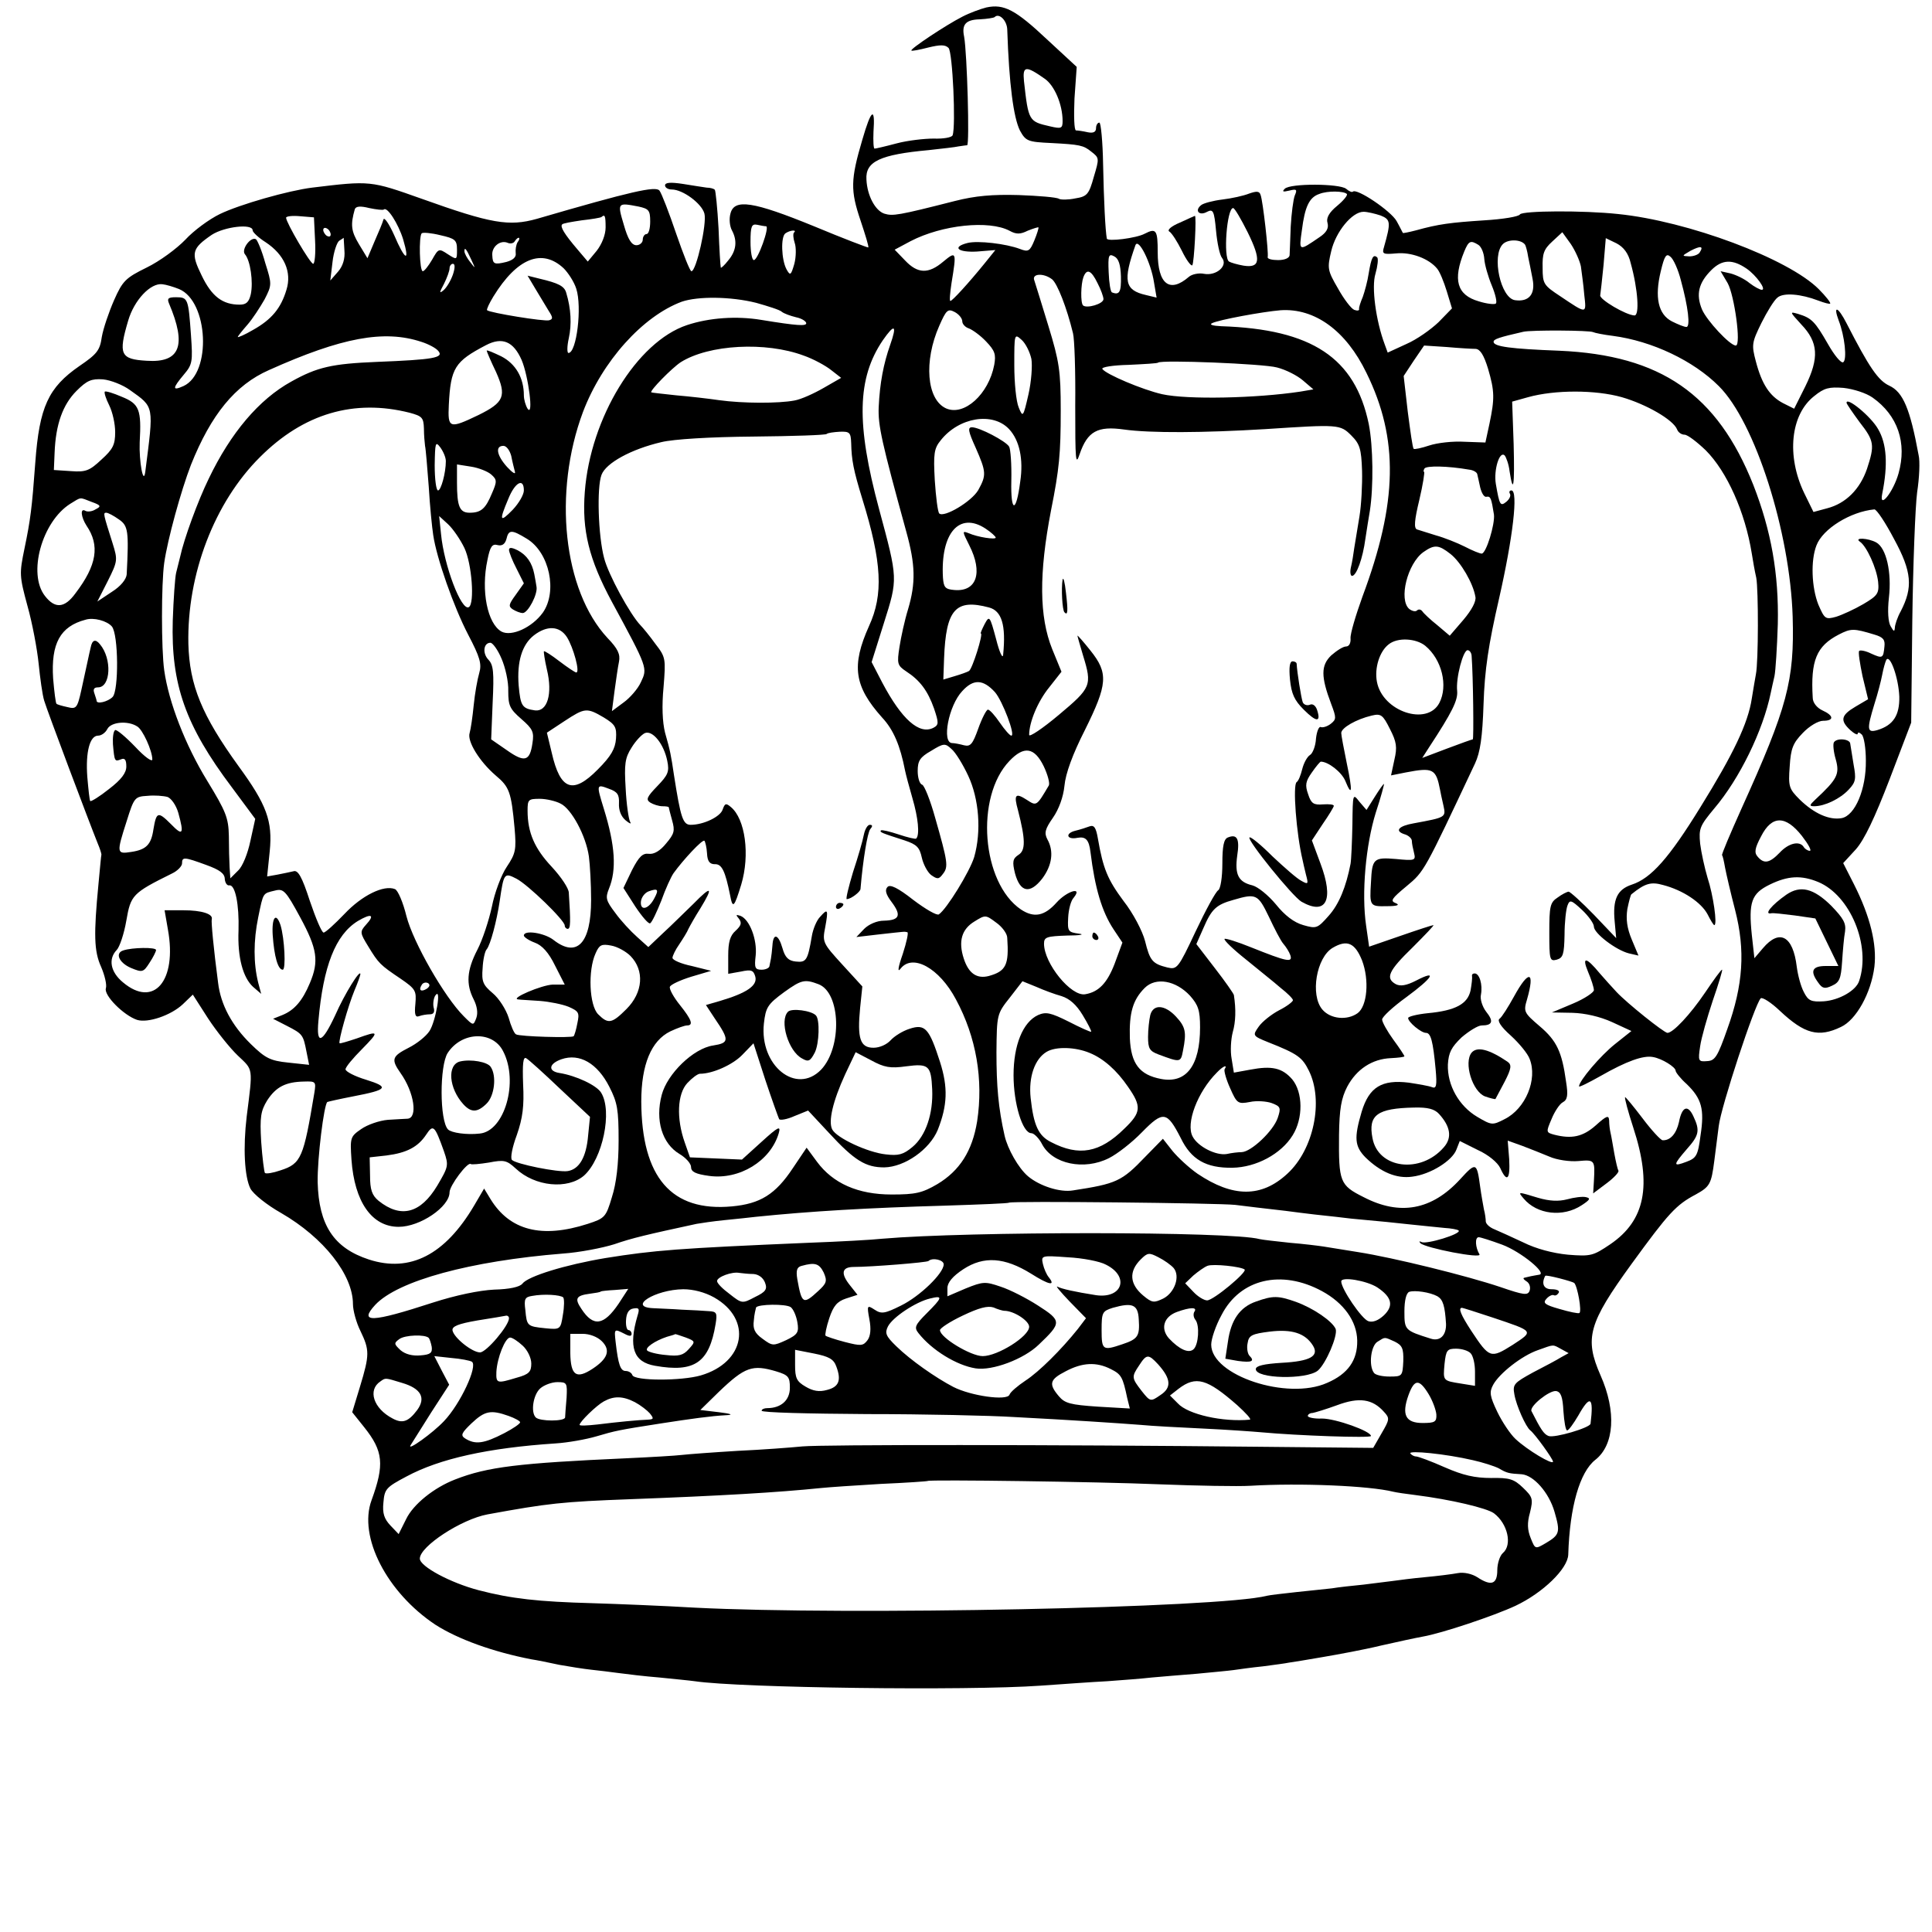 <?xml version="1.0" standalone="no"?>
<!DOCTYPE svg PUBLIC "-//W3C//DTD SVG 20010904//EN"
 "http://www.w3.org/TR/2001/REC-SVG-20010904/DTD/svg10.dtd">
<svg version="1.0" xmlns="http://www.w3.org/2000/svg"
 width="520pt" height="520pt" viewBox="0 0 520 520"
 preserveAspectRatio="xMidYMid meet">
<g transform="translate(0,520) scale(0.1,-0.1)"
fill="#000000" stroke="none">
<path d="M2655 5180 c-16 -4 -46 -15 -65 -25 -45 -23 -141 -87 -137 -91 1 -2
22 2 45 8 33 8 46 8 55 -1 11 -11 20 -210 11 -235 -2 -6 -25 -10 -51 -9 -25 0
-70 -5 -100 -13 -30 -8 -56 -14 -59 -14 -3 0 -4 20 -3 45 5 69 -6 62 -30 -21
-32 -108 -32 -137 -5 -217 13 -39 23 -71 21 -73 -1 -1 -67 24 -146 57 -164 67
-215 75 -225 34 -4 -14 -2 -34 4 -45 15 -28 12 -55 -10 -81 -10 -13 -20 -22
-20 -19 -1 3 -4 50 -6 105 -3 55 -8 102 -10 104 -2 3 -12 6 -22 6 -9 1 -38 6
-64 10 -33 5 -48 4 -48 -4 0 -6 8 -11 18 -11 30 0 81 -38 88 -65 7 -27 -22
-155 -35 -155 -4 0 -22 46 -41 101 -19 56 -39 108 -45 116 -10 13 -76 -2 -330
-76 -75 -21 -123 -13 -310 54 -138 49 -138 49 -295 30 -64 -8 -194 -45 -248
-71 -29 -14 -71 -45 -93 -69 -23 -24 -69 -58 -104 -75 -57 -28 -65 -36 -88
-88 -14 -32 -29 -76 -33 -99 -5 -36 -13 -46 -60 -78 -84 -58 -108 -110 -119
-260 -9 -123 -13 -154 -29 -231 -14 -68 -14 -74 8 -155 13 -46 26 -116 30
-155 4 -39 10 -84 15 -100 8 -27 121 -327 144 -384 6 -14 10 -27 10 -30 -1 -3
-4 -39 -8 -80 -13 -135 -12 -180 7 -222 10 -23 16 -49 13 -58 -6 -19 48 -73
84 -85 29 -9 91 12 123 42 l27 26 41 -64 c23 -35 59 -80 80 -100 42 -40 41
-30 24 -164 -10 -84 -6 -162 10 -194 8 -15 44 -44 83 -66 114 -66 193 -166
193 -245 0 -17 9 -50 20 -72 25 -52 25 -64 -1 -150 l-21 -69 32 -40 c52 -65
55 -101 20 -197 -36 -98 41 -248 172 -335 61 -39 155 -73 258 -93 14 -2 48 -9
76 -15 28 -5 66 -11 85 -13 19 -2 52 -6 74 -9 22 -3 72 -9 110 -12 39 -4 81
-8 95 -10 121 -18 733 -26 930 -12 58 4 139 10 180 12 41 3 95 7 120 10 25 2
79 7 120 10 41 4 86 8 100 10 14 2 49 7 79 10 30 4 61 8 70 10 9 1 50 8 91 15
41 7 112 20 157 31 44 10 95 21 112 24 52 9 192 56 250 83 74 35 141 100 142
138 4 129 31 222 73 255 51 40 57 130 14 227 -44 100 -33 140 84 301 99 136
119 158 172 186 38 21 42 28 50 90 3 22 8 64 12 94 6 52 97 328 113 344 4 4
28 -11 52 -34 66 -62 104 -72 164 -43 41 19 81 91 90 162 7 60 -11 135 -55
222 l-29 57 34 37 c23 26 51 85 91 189 l58 152 3 275 c2 151 8 307 13 345 6
39 8 84 4 100 -23 125 -42 170 -79 187 -30 14 -54 49 -115 168 -23 45 -37 50
-21 7 16 -41 23 -105 12 -112 -6 -3 -24 19 -41 49 -35 61 -44 70 -80 81 -24 7
-23 6 8 -28 46 -48 49 -90 11 -167 l-30 -60 -30 15 c-36 19 -57 51 -73 112
-12 45 -11 51 15 104 15 30 34 61 43 68 16 14 63 10 110 -8 16 -6 30 -10 32
-8 2 2 -12 20 -31 39 -82 82 -352 183 -540 202 -93 10 -257 9 -264 -1 -3 -6
-46 -13 -96 -16 -91 -6 -123 -10 -184 -27 -19 -5 -35 -8 -35 -7 -1 1 -8 16
-17 32 -15 27 -108 90 -118 79 -2 -2 -10 1 -18 8 -18 14 -150 15 -165 0 -8 -8
-5 -9 12 -5 20 5 22 3 15 -13 -4 -10 -9 -48 -11 -84 -1 -36 -3 -71 -3 -77 -1
-8 -14 -13 -31 -13 -16 0 -29 3 -28 8 3 11 -13 152 -19 167 -3 11 -11 11 -31
4 -15 -6 -47 -13 -72 -16 -25 -3 -51 -10 -57 -15 -19 -15 -5 -30 16 -18 16 8
19 3 24 -51 3 -33 10 -66 16 -73 17 -21 -15 -49 -48 -43 -14 3 -33 -1 -41 -8
-52 -45 -84 -20 -84 66 0 60 -4 66 -35 50 -22 -12 -101 -22 -102 -13 -4 22 -8
101 -10 200 -1 61 -6 112 -10 112 -5 0 -9 -7 -9 -15 0 -10 -7 -14 -22 -11 -13
3 -27 5 -32 5 -5 1 -6 39 -4 86 l6 85 -80 74 c-85 80 -116 96 -163 86z m56
-59 c5 -149 17 -237 34 -272 16 -29 21 -31 85 -34 76 -4 86 -6 107 -23 22 -17
22 -18 7 -68 -13 -47 -18 -53 -50 -58 -19 -4 -39 -4 -44 -1 -6 4 -54 8 -108
10 -71 2 -117 -2 -172 -16 -153 -39 -167 -41 -190 -34 -24 8 -46 48 -48 92 -3
48 36 67 168 79 36 4 72 8 80 10 8 1 19 3 23 3 7 1 0 247 -8 292 -7 33 4 46
42 47 20 1 38 4 40 6 12 12 33 -9 34 -33z m101 -133 c26 -18 48 -69 48 -114 0
-20 -4 -21 -34 -14 -57 13 -58 14 -70 122 -4 41 5 42 56 6z m813 -310 c3 -3
-8 -17 -26 -32 -22 -18 -30 -33 -26 -46 4 -14 -3 -26 -21 -38 -57 -39 -56 -39
-48 18 8 64 20 89 47 98 22 9 66 8 74 0z m-2592 -42 c9 9 39 -38 52 -80 19
-64 5 -57 -24 11 -14 31 -27 50 -29 42 -2 -8 -13 -34 -24 -59 l-19 -45 -23 38
c-21 35 -23 52 -11 94 3 8 15 9 39 3 19 -4 37 -6 39 -4z m686 8 c27 -6 31 -10
31 -40 0 -19 -4 -34 -10 -34 -5 0 -10 -7 -10 -15 0 -8 -8 -15 -17 -15 -13 0
-23 16 -34 55 -18 60 -17 60 40 49z m1639 -69 c37 -75 34 -97 -11 -90 -17 3
-34 8 -39 11 -16 10 -6 144 11 144 4 0 21 -29 39 -65z m358 45 c27 -11 28 -18
9 -85 -6 -19 -2 -20 33 -17 40 4 88 -14 110 -41 7 -8 18 -35 26 -61 l14 -46
-36 -37 c-21 -20 -59 -47 -87 -59 l-50 -23 -8 22 c-24 64 -36 155 -25 190 6
21 8 40 5 44 -11 10 -16 0 -23 -42 -3 -21 -11 -50 -16 -64 -6 -14 -11 -29 -10
-33 1 -4 -5 -5 -13 -2 -8 3 -28 29 -44 58 -28 48 -29 54 -18 100 12 52 56 106
87 106 10 0 31 -5 46 -10z m-2868 -67 c2 -35 -1 -63 -5 -63 -8 0 -73 111 -73
124 0 4 17 6 38 4 l37 -3 3 -62z m782 35 c0 -20 -10 -45 -24 -63 l-24 -29 -28
33 c-35 41 -47 61 -41 67 2 3 26 7 53 11 27 3 51 7 53 9 9 8 11 3 11 -28z
m432 3 c10 -1 -22 -91 -33 -91 -5 0 -9 22 -9 49 0 42 3 49 18 46 9 -2 20 -4
24 -4z m655 -12 c18 -10 29 -10 49 0 15 6 28 10 29 9 1 -2 -4 -18 -11 -35 -12
-29 -16 -32 -39 -23 -37 14 -113 23 -141 16 -43 -11 -26 -26 26 -23 l49 4 -29
-36 c-43 -53 -87 -101 -92 -101 -3 0 -1 21 3 48 14 85 13 87 -22 58 -40 -34
-69 -33 -103 3 l-28 29 43 23 c85 44 211 57 266 28z m-2037 1 c0 -5 16 -20 35
-32 50 -33 71 -80 56 -128 -15 -50 -40 -80 -90 -108 -22 -13 -41 -21 -41 -19
0 2 12 17 26 33 14 16 34 47 46 68 20 39 20 41 2 98 -9 33 -21 61 -25 64 -14
8 -40 -27 -30 -40 15 -17 23 -75 16 -108 -5 -21 -12 -28 -30 -28 -46 0 -75 22
-102 78 -30 61 -27 73 27 110 34 22 110 31 110 12z m210 -11 c0 -6 -4 -7 -10
-4 -5 3 -10 11 -10 16 0 6 5 7 10 4 6 -3 10 -11 10 -16z m340 -41 c0 -28 0
-28 -25 -12 -24 16 -25 15 -42 -15 -10 -17 -21 -31 -25 -31 -9 0 -11 94 -3
102 3 3 26 1 50 -5 40 -9 45 -13 45 -39z m907 46 c-3 -3 -2 -16 2 -28 4 -11 4
-37 -1 -56 -9 -31 -11 -33 -21 -15 -14 26 -16 88 -3 97 13 9 32 10 23 2z
m2118 -91 c2 -16 7 -50 9 -76 6 -53 8 -53 -65 -4 -44 29 -47 33 -47 76 -1 38
3 50 26 71 l27 25 23 -32 c12 -18 24 -45 27 -60z m-3328 43 c2 -22 -4 -42 -17
-57 l-21 -24 6 50 c3 27 12 53 18 57 7 4 12 8 12 8 0 0 1 -15 2 -34z m466 22
c-4 -7 -6 -20 -5 -29 2 -11 -7 -19 -25 -24 -33 -8 -37 -6 -38 18 -2 22 20 41
40 34 8 -4 17 -2 20 3 4 6 8 10 11 10 3 0 2 -6 -3 -12z m2712 -7 c2 -4 6 -18
8 -32 3 -13 8 -40 12 -60 8 -41 -10 -62 -47 -57 -39 5 -64 120 -33 151 14 14
50 13 60 -2z m284 -49 c20 -72 24 -142 10 -141 -23 1 -94 43 -92 54 1 6 5 42
9 82 l6 72 29 -14 c19 -10 32 -27 38 -53z m-1283 -52 l7 -41 -29 7 c-57 13
-62 38 -28 134 8 21 42 -47 50 -100z m873 101 c8 -5 15 -22 16 -38 1 -15 10
-47 20 -71 10 -24 15 -46 11 -49 -3 -3 -24 -1 -46 6 -59 17 -70 58 -39 134 12
29 17 31 38 18z m596 -20 c-3 -6 -16 -11 -28 -11 -21 1 -21 1 3 15 27 14 36
13 25 -4z m-3306 -21 c11 -24 11 -24 -3 -6 -9 11 -16 24 -16 30 0 12 5 7 19
-24z m1748 -44 c1 -42 -4 -51 -24 -43 -4 1 -8 26 -9 54 -2 46 0 51 15 43 12
-6 17 -23 18 -54z m1507 -10 c20 -73 26 -126 15 -126 -6 0 -23 7 -39 15 -37
19 -47 65 -30 135 10 42 15 49 26 39 8 -6 21 -35 28 -63z m-3007 32 c12 -12
28 -36 34 -55 16 -49 1 -173 -21 -173 -4 0 -4 18 1 40 8 37 6 79 -7 122 -5 18
-21 26 -72 38 l-32 8 22 -37 c12 -20 28 -46 35 -58 11 -17 12 -22 1 -25 -12
-4 -159 20 -167 27 -2 2 6 19 17 37 64 104 131 130 189 76z m3184 -1 c26 -18
54 -57 41 -57 -5 0 -20 8 -33 18 -13 11 -36 22 -51 26 l-27 6 19 -32 c18 -32
37 -168 22 -168 -16 0 -78 67 -91 97 -17 41 -9 72 25 106 29 29 57 30 95 4z
m-3482 -16 c-6 -17 -17 -35 -25 -42 -12 -10 -12 -7 1 17 8 16 15 35 15 42 0 6
4 12 9 12 6 0 6 -11 0 -29z m1735 -23 c9 -17 16 -37 16 -43 0 -13 -45 -26 -55
-17 -7 7 -6 57 1 76 9 24 21 19 38 -16z m-122 10 c14 -12 39 -75 56 -145 4
-15 7 -103 6 -195 0 -149 1 -163 12 -130 21 61 48 76 119 66 71 -10 215 -9
380 1 198 13 202 13 232 -17 23 -23 27 -36 29 -95 1 -37 -2 -93 -7 -123 -5
-30 -11 -68 -14 -85 -2 -16 -6 -40 -9 -52 -3 -13 -1 -23 3 -23 12 0 29 47 36
100 4 25 9 59 12 75 10 64 9 174 -3 234 -37 178 -153 255 -397 263 -22 1 -33
4 -25 8 17 9 136 31 185 35 92 6 176 -55 231 -169 87 -177 84 -348 -11 -602
-18 -50 -33 -100 -32 -112 1 -13 -4 -22 -12 -22 -8 0 -25 -11 -40 -24 -28 -27
-28 -57 0 -131 14 -37 14 -41 -1 -53 -9 -7 -21 -11 -27 -9 -5 3 -11 -12 -13
-31 -1 -20 -9 -40 -16 -44 -8 -5 -17 -22 -21 -38 -4 -16 -10 -32 -15 -35 -11
-7 -1 -139 16 -210 1 -5 5 -23 9 -39 7 -26 6 -27 -12 -17 -12 6 -46 36 -78 66
-31 31 -59 54 -62 51 -7 -7 116 -159 140 -173 67 -38 88 5 51 103 l-23 62 29
44 c16 23 30 46 30 49 0 4 -13 5 -29 4 -25 -2 -32 2 -40 27 -9 25 -7 35 10 59
11 16 22 29 24 29 20 0 56 -28 66 -52 18 -44 20 -29 4 47 -8 39 -15 76 -15 82
0 14 40 37 82 47 25 6 30 2 49 -36 18 -35 20 -49 12 -83 l-9 -42 40 8 c73 14
81 10 92 -47 1 -6 5 -25 9 -42 7 -32 7 -32 -80 -48 -40 -7 -52 -20 -26 -29 12
-3 21 -12 21 -18 0 -7 3 -21 6 -33 5 -20 2 -21 -49 -16 -60 5 -64 1 -67 -63
-4 -64 -3 -65 43 -64 27 0 36 3 24 8 -16 6 -12 12 29 46 48 40 47 39 184 330
14 30 20 70 23 160 3 92 13 159 42 285 37 163 52 290 33 290 -5 0 -7 -4 -4 -9
3 -5 -1 -14 -9 -21 -17 -14 -19 -10 -29 48 -6 37 10 90 24 76 4 -5 11 -24 13
-42 10 -65 14 -41 11 73 l-4 114 43 12 c72 20 181 20 252 0 66 -19 139 -61
149 -87 3 -8 12 -14 20 -14 8 0 33 -19 57 -42 57 -57 106 -166 124 -278 3 -19
8 -48 12 -65 6 -32 6 -227 -1 -260 -2 -11 -7 -40 -11 -65 -10 -67 -50 -150
-138 -292 -85 -138 -133 -192 -185 -209 -39 -13 -52 -39 -46 -100 l4 -44 -60
63 c-33 34 -64 62 -68 62 -4 0 -18 -7 -30 -16 -20 -13 -22 -24 -22 -94 0 -73
1 -78 20 -73 17 5 20 14 21 67 0 33 4 69 8 79 6 16 10 15 39 -12 18 -17 32
-37 32 -45 0 -18 59 -63 94 -72 l26 -6 -18 43 c-13 31 -16 55 -12 82 4 20 9
39 11 40 37 30 53 34 85 25 54 -14 103 -47 120 -79 8 -16 16 -29 18 -29 9 0
-3 82 -18 127 -8 27 -17 68 -20 92 -4 41 -1 48 38 95 68 80 131 209 152 311 2
11 7 31 10 45 3 14 7 77 9 140 3 136 -18 252 -66 375 -97 244 -249 349 -522
361 -130 5 -177 11 -177 24 0 7 14 12 80 27 21 5 180 4 188 -1 4 -2 28 -7 53
-10 106 -14 217 -67 285 -135 98 -97 192 -393 199 -621 5 -172 -14 -243 -138
-517 -30 -67 -54 -123 -52 -125 2 -2 5 -16 8 -33 3 -16 15 -68 27 -114 28
-109 22 -202 -21 -321 -26 -74 -33 -85 -54 -86 -24 -2 -25 0 -19 40 3 22 19
78 34 123 16 46 27 83 25 83 -3 0 -23 -28 -46 -62 -40 -59 -86 -108 -101 -108
-9 0 -109 80 -137 110 -13 14 -33 36 -45 50 -37 45 -49 46 -32 5 9 -21 16 -43
16 -50 0 -6 -25 -23 -56 -36 l-57 -24 55 -1 c34 -1 74 -10 107 -25 l52 -24
-44 -35 c-39 -31 -97 -99 -97 -114 0 -3 26 10 58 28 70 40 115 56 141 51 24
-4 61 -27 61 -37 0 -4 13 -21 30 -36 40 -39 48 -67 37 -138 -7 -54 -11 -61
-38 -71 -37 -14 -36 -9 1 34 33 37 36 50 18 88 -15 33 -31 27 -39 -15 -7 -31
-23 -50 -44 -49 -5 0 -30 27 -54 59 -25 33 -46 58 -47 57 -2 -2 8 -39 22 -82
51 -156 32 -250 -62 -314 -46 -31 -52 -33 -114 -28 -41 4 -86 16 -120 33 -30
14 -65 30 -77 35 -13 5 -23 14 -24 21 0 7 -2 22 -5 33 -2 11 -7 38 -10 60 -9
67 -11 68 -54 21 -76 -83 -162 -99 -260 -48 -64 32 -67 41 -66 167 1 70 6 99
22 130 25 47 67 75 118 77 20 1 36 3 36 5 0 2 -13 22 -30 45 -16 22 -30 47
-30 54 0 7 29 34 65 60 72 53 85 75 27 45 -27 -14 -43 -16 -55 -10 -29 16 -20
36 45 99 33 33 59 60 56 60 -3 0 -43 -13 -89 -29 l-84 -29 -8 56 c-13 88 -1
218 26 305 14 42 23 77 22 77 -2 0 -13 -16 -25 -35 l-22 -35 -19 22 c-18 23
-18 23 -19 -62 -1 -47 -3 -94 -5 -105 -12 -62 -31 -109 -59 -140 -30 -34 -33
-35 -68 -25 -25 7 -50 26 -74 56 -20 24 -48 47 -63 51 -38 9 -48 29 -41 80 7
45 0 59 -25 49 -11 -4 -15 -23 -15 -70 0 -38 -5 -68 -11 -72 -7 -4 -34 -54
-61 -111 -47 -100 -50 -103 -76 -97 -40 10 -47 18 -60 71 -7 27 -32 75 -58
108 -43 58 -55 87 -69 168 -5 29 -10 37 -22 33 -8 -3 -26 -9 -39 -12 -28 -7
-23 -25 6 -19 22 4 31 -5 35 -38 12 -98 31 -161 62 -208 l24 -36 -21 -57 c-20
-52 -43 -76 -79 -82 -38 -7 -111 83 -111 136 0 18 7 20 63 22 34 0 48 3 31 5
-29 4 -31 6 -29 43 1 21 7 46 15 54 25 31 -18 18 -46 -13 -33 -37 -61 -42 -96
-19 -106 72 -124 303 -31 400 39 41 67 37 92 -14 11 -23 17 -46 14 -52 -33
-56 -33 -56 -59 -39 -31 20 -36 15 -24 -28 20 -78 21 -108 1 -120 -15 -10 -17
-18 -9 -50 14 -51 40 -56 73 -14 27 36 32 74 14 106 -9 17 -6 28 15 58 16 23
28 56 31 86 3 33 22 85 55 150 61 123 64 153 15 214 -19 24 -35 42 -35 40 0
-2 7 -26 15 -53 25 -81 22 -87 -65 -160 -44 -37 -80 -61 -80 -54 0 34 23 90
54 128 l33 42 -25 61 c-35 87 -36 203 -3 374 22 110 26 152 26 268 0 107 -4
132 -33 227 -18 59 -35 114 -38 123 -8 19 25 21 48 3z m-2350 -26 c79 -33 88
-226 12 -261 -31 -14 -30 -6 1 31 23 27 24 35 19 106 -7 98 -8 102 -40 102
-21 0 -25 -3 -19 -17 48 -113 30 -160 -60 -154 -71 4 -77 17 -50 108 16 55 60
102 92 98 10 -1 30 -7 45 -13z m1553 -37 c32 -9 64 -19 69 -24 6 -5 23 -11 39
-15 15 -3 27 -11 27 -16 0 -8 -23 -7 -121 9 -66 11 -140 6 -200 -14 -135 -45
-260 -250 -275 -449 -8 -103 11 -181 73 -296 97 -179 96 -178 78 -216 -8 -18
-30 -43 -47 -55 l-31 -23 7 54 c4 29 9 65 12 79 4 20 -3 35 -31 64 -119 128
-147 391 -66 608 52 137 161 258 266 297 44 15 132 14 200 -3z m555 -50 c0 -7
8 -16 18 -19 10 -4 31 -19 46 -35 24 -25 27 -35 22 -63 -15 -79 -81 -139 -130
-117 -52 24 -60 127 -18 222 19 43 23 47 42 37 11 -6 20 -17 20 -25z m-194
-63 c-18 -51 -28 -103 -31 -168 -2 -49 8 -94 74 -334 25 -90 26 -139 5 -210
-9 -29 -19 -75 -23 -101 -7 -45 -6 -50 18 -66 37 -24 58 -52 75 -100 13 -39
13 -44 -2 -52 -38 -19 -85 23 -137 121 l-29 56 33 105 c38 120 38 118 -13 307
-62 230 -59 352 10 454 32 46 39 42 20 -12z m-1262 8 c19 -6 40 -17 46 -25 15
-18 -14 -23 -165 -29 -122 -5 -161 -14 -231 -53 -87 -48 -163 -138 -222 -261
-29 -59 -67 -163 -77 -210 -3 -12 -8 -32 -11 -44 -3 -13 -7 -70 -9 -128 -5
-172 34 -283 159 -449 l63 -85 -13 -59 c-7 -34 -21 -69 -33 -80 l-21 -21 -2
29 c-1 17 -2 55 -2 85 -1 49 -8 66 -58 148 -59 96 -104 212 -116 298 -8 57 -8
232 0 289 9 63 45 194 72 264 54 135 119 215 210 255 196 88 310 109 410 76z
m1642 -46 c3 -18 0 -61 -8 -96 -14 -61 -15 -62 -26 -35 -7 16 -12 67 -12 114
0 85 0 86 20 68 11 -10 22 -33 26 -51z m-1372 -3 c18 -42 33 -155 16 -131 -5
8 -10 24 -10 36 0 47 -22 85 -61 105 -21 10 -39 18 -39 15 0 -2 11 -28 25 -57
29 -65 22 -82 -47 -116 -79 -38 -83 -36 -80 27 5 100 16 117 100 161 44 23 74
10 96 -40z m759 12 c26 -9 59 -27 74 -39 l27 -21 -47 -27 c-26 -15 -61 -31
-79 -34 -42 -8 -138 -8 -203 1 -27 4 -79 10 -115 13 -36 4 -66 7 -67 8 -5 4
55 65 79 81 76 48 229 56 331 18z m1809 18 c12 -1 22 -17 33 -53 18 -61 18
-81 4 -148 l-11 -51 -56 2 c-32 2 -74 -3 -95 -10 -21 -7 -40 -11 -42 -9 -3 2
-9 47 -16 100 l-11 96 27 41 28 41 61 -4 c33 -3 69 -5 78 -5z m-535 -50 c24
-6 55 -22 70 -35 l28 -24 -35 -6 c-119 -18 -304 -22 -372 -7 -53 12 -152 54
-161 68 -3 5 28 10 71 11 42 2 78 4 79 6 8 8 284 -3 320 -13z m-3087 -61 c66
-47 64 -40 41 -220 -5 -38 -17 29 -15 79 5 89 -1 104 -48 123 -23 10 -43 16
-46 14 -2 -3 3 -19 12 -37 9 -18 16 -50 16 -72 0 -34 -6 -46 -37 -74 -32 -30
-42 -34 -82 -31 l-46 3 2 47 c3 76 22 129 59 166 28 28 40 33 71 31 21 -2 54
-15 73 -29z m4690 -20 c68 -48 93 -122 70 -204 -14 -50 -53 -99 -44 -55 16 79
12 135 -11 174 -19 34 -85 88 -85 71 0 -3 16 -26 35 -52 40 -51 41 -62 20
-126 -19 -55 -57 -93 -107 -106 l-37 -10 -25 51 c-48 100 -37 211 27 261 27
22 40 25 79 22 27 -3 61 -14 78 -26z m-3937 -41 c33 -9 37 -13 38 -42 0 -18 2
-39 3 -47 2 -8 6 -58 10 -110 3 -52 9 -111 12 -130 9 -62 55 -193 94 -268 32
-61 37 -79 30 -103 -5 -17 -12 -56 -15 -87 -3 -31 -8 -65 -11 -75 -7 -22 26
-76 70 -114 37 -31 42 -44 51 -142 5 -58 3 -68 -21 -104 -15 -22 -33 -71 -40
-107 -8 -37 -25 -89 -39 -116 -29 -56 -31 -93 -10 -134 9 -18 12 -36 7 -50 -8
-21 -8 -21 -34 5 -52 52 -136 199 -154 269 -9 37 -23 70 -31 73 -30 12 -89
-17 -136 -67 -26 -27 -51 -50 -56 -50 -5 0 -21 38 -37 85 -21 65 -32 84 -44
80 -8 -2 -28 -6 -43 -9 l-28 -5 7 68 c8 81 -8 125 -84 229 -99 137 -132 218
-135 329 -4 187 70 381 193 503 117 117 253 157 403 119z m1613 -44 c28 -30
39 -81 30 -141 -11 -86 -26 -85 -24 2 1 44 -2 86 -6 92 -9 15 -80 52 -100 52
-12 0 -10 -11 10 -55 29 -66 29 -74 7 -114 -18 -31 -92 -75 -105 -63 -4 4 -9
44 -12 89 -4 72 -2 86 16 108 49 62 140 77 184 30z m-425 -38 c1 -45 6 -72 30
-150 53 -171 57 -257 18 -342 -48 -107 -40 -162 35 -246 31 -33 49 -76 62
-143 2 -10 11 -44 20 -75 15 -51 20 -98 10 -108 -2 -2 -23 3 -47 11 -24 8 -45
13 -48 11 -4 -5 2 -7 64 -27 33 -11 40 -19 46 -46 4 -18 15 -39 25 -47 17 -12
21 -12 32 3 15 19 13 32 -21 151 -13 47 -29 87 -35 89 -7 2 -12 19 -12 37 0
27 6 37 36 54 34 21 38 21 55 5 11 -9 31 -42 45 -72 29 -62 36 -149 16 -219
-12 -39 -74 -140 -95 -154 -5 -4 -36 14 -69 39 -42 33 -62 42 -69 35 -8 -8 -5
-20 11 -41 27 -36 21 -49 -21 -50 -19 0 -41 -10 -53 -22 l-21 -22 60 7 c73 8
68 8 77 6 4 0 -2 -27 -12 -58 -13 -37 -15 -52 -6 -40 32 41 104 2 149 -83 55
-102 74 -216 57 -328 -13 -80 -47 -133 -107 -169 -41 -24 -59 -28 -123 -28
-91 0 -158 30 -201 88 l-28 38 -37 -55 c-47 -71 -88 -96 -164 -103 -163 -15
-243 78 -244 282 0 100 27 164 78 189 19 9 39 16 45 16 18 0 13 15 -19 55 -17
21 -29 43 -27 49 2 6 28 18 57 27 l54 16 -52 13 c-29 6 -52 16 -52 22 0 5 8
22 18 36 10 15 22 34 25 42 4 8 18 33 32 55 36 59 30 62 -18 13 -24 -23 -61
-60 -83 -80 l-39 -37 -30 27 c-17 15 -44 44 -59 65 -25 33 -27 40 -17 65 21
51 17 116 -14 216 -20 65 -20 66 14 53 23 -8 28 -16 27 -39 -1 -18 5 -35 18
-46 11 -9 16 -11 12 -4 -4 7 -10 48 -12 90 -4 65 -2 82 16 110 11 18 27 35 36
39 21 8 51 -30 60 -75 6 -29 2 -38 -27 -68 -28 -29 -31 -36 -19 -44 8 -5 23
-10 33 -10 9 0 17 -1 17 -3 0 -1 4 -17 9 -35 8 -28 6 -36 -16 -62 -16 -20 -33
-30 -47 -28 -16 2 -26 -7 -45 -44 l-23 -48 32 -50 c18 -27 36 -48 40 -45 5 3
18 31 30 61 11 31 26 64 33 74 26 36 78 92 83 87 2 -2 6 -17 7 -34 1 -21 7
-29 21 -29 19 1 28 -19 41 -83 7 -38 11 -34 30 28 24 80 11 177 -28 209 -13
11 -16 10 -22 -7 -6 -19 -51 -41 -86 -41 -21 0 -27 19 -45 134 -8 54 -10 65
-24 114 -7 28 -9 72 -4 123 6 76 6 80 -22 116 -15 21 -34 44 -40 50 -28 29
-87 137 -98 181 -16 60 -20 190 -7 224 12 32 80 69 161 88 33 8 131 14 248 15
106 1 195 4 197 7 3 3 19 5 35 6 27 1 30 -2 31 -31z m-1091 -48 c0 -32 -13
-79 -21 -79 -5 0 -9 30 -9 68 1 61 2 65 15 48 8 -11 15 -27 15 -37z m176 14
c3 -16 8 -35 10 -43 2 -8 -7 -2 -21 13 -28 31 -33 57 -10 57 8 0 17 -12 21
-27z m-54 -50 c16 -14 16 -19 2 -51 -17 -41 -29 -52 -60 -52 -27 0 -34 17 -34
81 l0 49 38 -6 c20 -3 45 -13 54 -21z m2632 13 c11 -1 21 -7 22 -12 1 -5 5
-21 8 -36 4 -16 11 -27 17 -25 11 2 13 -4 20 -48 3 -26 -21 -105 -33 -105 -5
0 -25 8 -46 19 -20 10 -55 24 -77 30 -22 7 -45 14 -51 16 -9 3 -7 25 6 79 10
42 15 76 13 76 -2 0 -2 4 1 9 5 8 63 7 120 -3z m-2544 -56 c0 -11 -13 -34 -30
-52 -35 -36 -37 -30 -12 29 18 45 42 58 42 23z m-1163 -31 c25 -9 26 -12 10
-20 -9 -6 -22 -7 -27 -4 -15 9 -12 -17 3 -40 36 -53 28 -106 -30 -182 -29 -40
-55 -42 -82 -7 -47 60 -8 200 68 248 31 19 24 18 58 5z m4851 -100 c48 -88 51
-130 18 -194 -9 -16 -16 -37 -16 -45 -1 -11 -3 -10 -11 4 -7 11 -9 41 -5 77 8
69 -7 134 -34 149 -22 12 -61 14 -44 2 18 -12 45 -71 49 -108 3 -31 -1 -37
-40 -60 -24 -14 -57 -29 -73 -34 -29 -8 -31 -6 -48 33 -18 46 -21 118 -5 159
17 45 92 91 156 97 6 0 30 -36 53 -80z m-4778 53 c25 -17 27 -31 21 -148 -1
-13 -16 -32 -40 -47 l-39 -26 28 55 c27 54 27 57 13 102 -25 79 -26 82 -17 82
5 0 20 -8 34 -18z m930 -77 c20 -42 28 -149 12 -159 -20 -12 -67 112 -75 197
l-5 48 24 -22 c13 -12 33 -41 44 -64z m1430 28 c0 -6 -48 1 -73 12 -18 7 -17
5 2 -33 37 -73 20 -125 -40 -120 -25 2 -29 7 -31 33 -7 120 44 179 115 132 15
-10 27 -21 27 -24z m-1262 -3 c61 -37 83 -142 43 -199 -29 -40 -84 -65 -111
-51 -38 21 -56 110 -38 193 7 36 13 44 27 40 12 -3 20 2 24 16 6 26 14 26 55
1z m2486 -41 c28 -22 61 -79 67 -115 3 -12 -10 -36 -32 -62 l-37 -43 -33 28
c-19 15 -37 32 -41 38 -4 5 -10 6 -14 2 -4 -4 -13 -2 -21 4 -29 25 -5 122 38
153 30 21 41 20 73 -5z m-1242 -144 c34 -9 46 -47 38 -127 -1 -13 -10 6 -19
42 -17 63 -18 64 -31 40 -7 -14 -12 -25 -10 -25 7 0 -23 -96 -32 -101 -5 -3
-22 -9 -39 -14 l-30 -9 2 57 c5 132 31 161 121 137z m-2361 -51 c18 -21 19
-173 2 -190 -13 -13 -43 -20 -43 -10 0 2 -3 11 -6 20 -4 11 -1 16 10 16 34 0
38 77 5 116 -12 15 -21 12 -25 -9 -4 -16 -11 -51 -25 -114 -11 -50 -14 -52
-38 -46 -14 3 -28 7 -29 9 -2 1 -6 32 -9 68 -6 94 19 140 87 158 22 7 58 -3
71 -18z m1225 -29 c17 -27 36 -95 25 -95 -3 0 -24 14 -45 30 -22 17 -41 29
-42 27 -1 -1 2 -23 8 -49 16 -66 1 -114 -32 -110 -35 5 -39 12 -44 67 -5 64 9
110 41 135 35 27 69 26 89 -5z m3519 7 c24 -7 29 -14 27 -32 -3 -32 -5 -33
-36 -19 -14 7 -29 10 -32 7 -3 -3 2 -34 9 -68 l15 -62 -34 -20 c-39 -23 -42
-37 -14 -63 11 -10 20 -14 20 -10 0 5 5 4 11 -2 6 -6 11 -37 11 -70 1 -77 -29
-148 -65 -155 -33 -6 -74 12 -113 50 -29 29 -31 35 -27 89 3 49 9 63 35 90 18
19 42 33 55 33 30 0 29 14 -2 28 -15 7 -26 21 -26 34 -6 100 10 139 70 170 33
17 40 17 96 0z m-1209 -30 c45 -37 62 -108 38 -154 -33 -63 -153 -23 -168 57
-7 37 7 82 32 101 24 19 73 16 98 -4z m-2486 -35 c10 -23 19 -62 18 -87 0 -39
4 -48 35 -75 31 -27 35 -35 30 -66 -7 -48 -21 -52 -69 -18 l-42 29 4 99 c4 82
2 101 -11 115 -17 17 -14 46 5 46 6 0 20 -19 30 -43z m2611 6 c4 -53 6 -223 3
-223 -2 0 -33 -11 -70 -25 l-66 -25 18 28 c63 96 78 127 76 152 -4 35 16 110
28 110 6 0 11 -8 11 -17z m1151 -108 c1 -50 -16 -77 -59 -90 -28 -8 -29 1 -8
70 9 28 18 63 21 79 3 16 8 34 11 40 10 16 33 -48 35 -99z m-2434 12 c20 -23
56 -117 44 -117 -4 0 -18 16 -31 35 -13 19 -27 35 -32 35 -4 0 -16 -23 -26
-51 -15 -42 -21 -49 -38 -45 -11 3 -26 6 -32 6 -29 0 -10 101 27 140 30 33 56
32 88 -3z m-1053 -68 c31 -19 35 -26 33 -57 -2 -27 -13 -47 -49 -83 -67 -68
-101 -56 -124 45 l-13 54 47 31 c55 36 60 37 106 10z m-1256 -24 c15 -8 41
-66 41 -89 0 -8 -21 7 -46 34 -26 27 -50 47 -54 45 -5 -3 -7 -20 -6 -38 4 -47
5 -47 21 -41 11 5 15 -1 15 -19 0 -17 -13 -35 -47 -61 -25 -20 -48 -34 -50
-32 -2 1 -5 31 -8 65 -5 68 7 111 29 111 9 0 20 8 25 18 10 19 55 23 80 7z
m82 -190 c10 -4 23 -22 29 -43 16 -58 12 -63 -20 -30 -35 35 -39 33 -47 -14
-6 -41 -19 -55 -60 -61 -39 -6 -40 -4 -12 83 20 64 22 66 56 68 19 2 43 0 54
-3z m1058 -18 c29 -14 68 -86 76 -142 3 -22 6 -75 6 -117 0 -117 -38 -157
-101 -108 -24 19 -80 28 -80 12 0 -4 13 -13 29 -19 20 -7 38 -27 55 -62 l26
-51 -32 0 c-30 -1 -117 -38 -93 -40 6 -1 31 -2 58 -4 26 -2 61 -9 78 -16 27
-12 29 -16 23 -44 -3 -17 -8 -33 -10 -35 -5 -5 -145 -1 -155 5 -5 2 -14 23
-20 45 -7 22 -26 52 -43 66 -26 22 -30 31 -27 67 1 22 6 46 11 51 10 12 27 76
35 130 11 75 12 77 45 60 31 -16 130 -112 130 -126 0 -5 4 -9 8 -9 8 0 8 19 3
97 0 12 -21 43 -46 70 -46 49 -65 92 -65 151 0 30 2 32 33 32 17 0 43 -6 56
-13z m3341 -87 c17 -22 27 -40 21 -40 -5 0 -13 5 -16 10 -11 18 -41 11 -65
-15 -27 -28 -42 -31 -59 -11 -10 11 -8 23 9 55 29 57 66 57 110 1z m-4295 -78
c36 -13 50 -23 50 -38 1 -10 6 -18 12 -17 16 3 27 -51 25 -121 -3 -73 12 -127
39 -152 l22 -19 -8 30 c-13 52 -13 113 0 176 14 68 12 64 45 72 23 6 29 0 68
-72 46 -85 51 -118 26 -177 -20 -48 -42 -73 -74 -86 l-25 -10 37 -19 c43 -22
44 -24 53 -70 l7 -35 -56 6 c-49 5 -62 12 -101 50 -51 50 -81 106 -88 165 -12
91 -19 165 -17 171 4 14 -27 24 -76 24 l-51 0 9 -52 c25 -138 -38 -212 -121
-142 -34 28 -40 63 -17 87 8 8 20 44 26 79 12 69 16 74 123 127 15 7 27 20 27
27 0 18 5 18 65 -4z m4339 -46 c86 -36 142 -171 110 -266 -8 -26 -54 -52 -95
-55 -34 -2 -42 1 -54 25 -8 15 -16 45 -19 68 -10 83 -46 103 -91 50 l-23 -27
-7 63 c-9 88 -1 111 48 135 49 24 85 26 131 7z m-3133 -44 c-15 -29 -38 -35
-36 -9 1 11 10 24 21 28 25 9 28 5 15 -19z m1654 -49 c15 -32 32 -65 39 -73 7
-8 16 -22 19 -31 7 -21 -10 -17 -105 21 -37 15 -69 25 -72 23 -3 -3 23 -28 57
-55 34 -28 77 -62 94 -77 18 -14 33 -29 33 -33 0 -4 -17 -17 -37 -27 -21 -11
-46 -31 -55 -44 -17 -24 -17 -25 25 -42 81 -32 92 -41 110 -77 40 -81 13 -212
-58 -277 -70 -65 -147 -64 -242 0 -23 16 -53 44 -67 61 l-26 33 -47 -48 c-64
-67 -78 -73 -195 -91 -35 -6 -90 12 -121 38 -26 22 -55 74 -63 109 -17 75 -22
134 -22 225 1 101 1 103 36 147 l34 44 37 -15 c20 -9 50 -20 68 -25 22 -7 40
-23 57 -51 14 -23 24 -43 23 -45 -2 -1 -29 11 -60 27 -50 25 -62 27 -83 18
-41 -19 -66 -81 -66 -162 0 -76 24 -156 48 -156 7 0 21 -14 29 -30 28 -53 113
-71 180 -37 22 11 62 42 89 70 57 58 67 56 104 -16 28 -58 68 -81 139 -80 64
1 131 37 162 87 29 46 28 116 -1 151 -27 31 -55 37 -113 26 l-44 -8 -6 37 c-4
21 -2 53 3 72 8 28 9 61 3 100 -1 4 -23 36 -51 72 l-50 65 19 43 c22 51 34 63
81 76 61 18 66 15 95 -45z m-2430 -22 c-17 -19 -16 -22 6 -58 28 -46 32 -50
87 -87 41 -28 43 -33 40 -68 -3 -29 0 -37 10 -33 8 3 21 5 29 5 10 0 14 6 10
19 -2 10 0 25 5 32 17 24 1 -70 -16 -96 -9 -14 -34 -34 -56 -45 -45 -23 -48
-31 -22 -68 37 -52 47 -121 19 -123 -7 0 -31 -2 -53 -3 -23 -2 -55 -13 -72
-25 -29 -20 -30 -23 -26 -82 8 -114 55 -181 127 -181 58 0 137 54 137 93 0 18
49 83 57 76 2 -2 24 0 49 4 41 8 48 6 72 -16 52 -49 140 -57 184 -19 50 45 77
173 46 223 -12 20 -68 46 -112 53 -32 5 -29 25 5 37 49 17 97 -11 129 -74 22
-43 25 -62 25 -145 0 -62 -6 -115 -18 -152 -16 -54 -19 -57 -65 -72 -124 -40
-210 -18 -262 67 l-17 28 -27 -46 c-78 -132 -172 -181 -283 -145 -95 31 -135
93 -138 208 -1 65 17 209 26 216 2 1 33 8 69 15 94 18 99 25 35 45 -30 9 -55
22 -55 28 0 6 20 30 44 54 48 49 47 51 -14 29 -24 -8 -44 -14 -46 -13 -4 5 23
101 40 142 9 21 16 41 16 44 0 15 -42 -52 -68 -111 -35 -75 -51 -81 -45 -15
13 148 46 232 106 269 37 22 47 17 22 -10z m1726 -35 c5 -73 -3 -90 -50 -103
-32 -8 -54 7 -67 47 -15 46 -6 79 29 100 29 18 30 18 58 -3 16 -11 30 -30 30
-41z m-1014 -49 c38 -39 34 -98 -11 -143 -39 -39 -49 -41 -76 -14 -24 24 -28
118 -7 164 10 23 16 26 42 21 17 -3 40 -16 52 -28z m1969 -12 c20 -53 14 -123
-12 -142 -28 -20 -73 -16 -95 10 -33 39 -16 140 28 166 39 23 60 13 79 -34z
m-2517 -76 c-16 -10 -23 -4 -14 10 3 6 11 8 17 5 6 -4 5 -9 -3 -15z m2054 -19
c22 -25 27 -39 27 -85 0 -103 -37 -152 -105 -139 -58 11 -81 41 -84 110 -2 68
8 103 40 135 30 30 84 20 122 -21z m-1849 -149 c43 -82 4 -216 -63 -222 -35
-4 -76 2 -85 11 -23 23 -23 172 -1 206 38 58 121 60 149 5z m1579 -5 c37 -15
73 -47 103 -91 37 -53 36 -69 -10 -113 -66 -65 -122 -75 -197 -36 -34 17 -47
45 -55 119 -6 56 11 105 43 124 25 15 78 13 116 -3z m-1425 -97 l80 -75 -5
-50 c-5 -59 -24 -91 -55 -96 -26 -4 -139 19 -150 30 -5 5 1 35 13 67 16 46 20
78 17 137 -2 55 0 74 8 70 7 -4 48 -41 92 -83z m1788 53 c-2 -4 4 -27 15 -51
18 -41 21 -43 53 -37 18 4 45 2 59 -3 24 -9 25 -13 16 -40 -12 -35 -71 -91
-97 -92 -9 0 -27 -2 -40 -5 -29 -5 -78 20 -92 47 -19 35 13 120 65 172 17 18
30 23 21 9z m-2450 -64 c-29 -174 -35 -190 -91 -208 -20 -7 -39 -10 -42 -7 -2
3 -7 41 -10 84 -4 67 -1 83 16 111 24 37 50 50 99 51 32 1 33 0 28 -31z m349
-157 c13 -38 12 -41 -18 -92 -45 -75 -98 -89 -158 -41 -18 15 -23 30 -23 68
l-1 49 45 5 c55 7 85 23 107 56 19 29 23 25 48 -45z m2130 -144 c22 -3 83 -10
135 -16 52 -7 113 -14 135 -16 22 -3 60 -7 85 -9 25 -2 74 -7 110 -11 36 -4
80 -8 98 -10 17 -1 35 -4 38 -7 8 -9 -87 -38 -100 -31 -6 3 -7 2 -3 -3 13 -13
167 -43 159 -30 -11 18 -13 46 -2 46 5 0 33 -9 63 -20 51 -19 124 -79 99 -81
-7 -1 -16 -3 -22 -4 -5 -1 -13 -3 -17 -4 -5 -1 -2 -5 6 -10 8 -5 11 -16 8 -25
-5 -13 -15 -12 -79 10 -89 30 -287 79 -383 94 -38 6 -80 13 -93 15 -13 2 -53
7 -90 10 -37 4 -74 8 -82 10 -77 21 -783 21 -1015 1 -27 -3 -117 -8 -200 -11
-351 -15 -414 -20 -545 -41 -108 -18 -209 -49 -224 -69 -7 -9 -35 -15 -76 -16
-40 -2 -103 -15 -165 -35 -166 -54 -200 -55 -155 -6 61 65 256 118 505 138 44
3 106 15 138 25 49 17 88 26 222 55 11 2 45 7 75 10 30 3 69 7 85 9 147 15
299 24 509 30 93 3 170 6 172 8 5 5 564 -1 609 -6z m-166 -170 c18 -22 3 -66
-28 -82 -25 -12 -30 -12 -54 8 -37 31 -39 65 -7 97 19 19 23 19 48 6 16 -8 34
-21 41 -29z m-182 9 c64 -32 44 -92 -27 -82 -57 9 -93 17 -104 23 -6 3 9 -15
33 -40 l44 -45 -22 -29 c-44 -55 -104 -115 -141 -139 -21 -14 -41 -31 -43 -38
-7 -17 -104 -3 -151 21 -48 25 -115 72 -153 109 -29 28 -32 36 -23 54 13 25
75 66 113 75 36 9 34 3 -9 -40 -31 -31 -34 -38 -22 -53 36 -46 103 -87 154
-95 45 -7 130 25 170 64 62 59 62 64 -2 105 -31 20 -76 43 -101 51 -41 14 -47
14 -94 -5 l-49 -21 0 22 c0 15 14 32 43 51 55 36 111 32 182 -12 49 -31 67
-34 48 -10 -6 7 -13 23 -16 36 -5 23 -4 23 67 18 40 -2 87 -11 103 -20z m-437
1 c0 -24 -64 -86 -115 -111 -44 -22 -53 -23 -71 -11 -20 13 -21 12 -14 -26 5
-26 3 -45 -5 -56 -12 -16 -18 -16 -61 -5 -27 7 -50 15 -52 17 -2 2 2 23 10 47
11 33 21 45 45 53 l31 10 -19 24 c-27 33 -24 51 9 51 46 0 197 12 201 16 11
10 41 3 41 -9z m-323 -22 c10 -23 8 -29 -15 -50 -40 -37 -44 -35 -56 32 -4 24
-1 33 12 36 36 10 47 6 59 -18z m1133 8 c7 -7 -84 -83 -101 -83 -8 0 -25 10
-37 23 l-22 23 22 21 c13 11 30 23 38 26 15 6 91 -2 100 -10z m-1322 -12 c14
-1 26 -10 31 -23 7 -18 2 -25 -27 -39 -34 -18 -35 -18 -68 8 -19 14 -34 29
-34 35 0 11 40 26 60 22 8 -1 25 -3 38 -3z m2209 -24 c9 -9 21 -77 14 -81 -3
-2 -27 3 -54 11 -39 11 -45 16 -35 27 7 8 16 12 20 10 4 -2 9 0 13 6 4 6 -4
10 -19 10 -21 0 -28 15 -17 36 2 4 73 -15 78 -19z m-679 -22 c59 -32 94 -81
95 -133 1 -53 -25 -90 -81 -114 -107 -48 -312 20 -312 103 0 15 12 51 28 80
50 97 161 123 270 64z m149 10 c39 -26 45 -49 18 -75 -15 -14 -30 -20 -42 -16
-18 6 -73 87 -73 107 0 14 69 2 97 -16z m-2042 -44 c-40 -59 -68 -63 -100 -14
-19 28 -15 36 23 41 15 2 28 4 29 6 1 1 18 3 38 4 l36 3 -26 -40z m257 17
c104 -59 84 -175 -36 -210 -52 -15 -179 -15 -184 1 -2 6 -10 11 -18 11 -14 0
-20 17 -27 78 -4 36 -4 36 24 22 13 -7 19 -7 19 0 0 5 -4 10 -8 10 -5 0 -8 12
-7 27 1 18 7 29 19 31 16 3 18 0 12 -19 -25 -85 -11 -125 47 -135 107 -19 146
9 163 112 5 30 3 34 -18 35 -13 1 -45 3 -73 4 -27 2 -62 3 -77 4 -70 3 5 50
81 51 27 0 58 -8 83 -22z m1947 3 c15 -9 20 -26 23 -74 1 -31 -16 -48 -41 -40
-70 22 -71 23 -71 73 0 30 5 50 13 53 15 5 56 -1 76 -12z m-2353 -3 c3 -4 3
-25 -1 -47 -6 -39 -7 -40 -47 -36 -49 5 -50 6 -54 49 -4 30 -1 35 18 38 32 6
76 3 84 -4z m612 -26 c7 -5 15 -23 18 -40 5 -28 1 -34 -30 -49 -35 -16 -37
-16 -64 4 -21 15 -26 27 -23 49 1 16 5 31 6 35 6 9 79 10 93 1z m575 -10 c26
0 67 -27 67 -43 0 -26 -85 -79 -125 -79 -32 0 -115 50 -115 70 0 5 27 23 61
39 44 21 67 27 83 22 11 -5 25 -9 29 -9z m362 -23 c3 -45 -2 -53 -44 -67 -53
-18 -56 -16 -56 38 0 48 2 51 30 60 53 15 68 9 70 -31z m150 21 c-4 -6 -3 -16
3 -23 11 -15 8 -65 -5 -78 -13 -13 -39 -1 -67 29 -23 26 -14 58 22 71 36 13
55 13 47 1z m802 -16 c113 -38 112 -36 54 -74 -59 -37 -62 -36 -111 38 -28 43
-36 62 -25 62 2 0 40 -12 82 -26z m-2647 -2 c0 -20 -61 -92 -78 -92 -21 0 -70
39 -74 59 -2 11 15 18 67 27 39 6 73 12 78 13 4 0 7 -3 7 -7z m-216 -53 c2 -2
6 -13 8 -24 2 -16 -3 -21 -30 -23 -22 -2 -41 3 -54 14 -18 17 -18 19 -3 30 15
11 69 13 79 3z m466 -9 c24 -24 16 -47 -25 -74 -44 -29 -59 -18 -60 42 l0 52
33 0 c19 0 40 -8 52 -20z m226 10 c26 -10 26 -11 8 -31 -15 -17 -27 -20 -62
-16 -24 2 -46 8 -50 12 -7 7 20 26 53 37 11 3 21 6 22 7 1 1 14 -4 29 -9z
m-439 -22 c13 -12 23 -33 23 -48 0 -22 -6 -29 -39 -38 -53 -16 -56 -16 -55 15
2 39 24 93 37 93 6 0 21 -10 34 -22z m2347 11 c20 -10 24 -18 23 -53 -2 -40
-3 -41 -37 -41 -19 0 -38 4 -42 10 -15 20 -8 74 10 84 21 13 17 13 46 0z m448
-20 l20 -11 -20 -11 c-11 -7 -45 -25 -76 -41 -51 -28 -55 -32 -50 -59 5 -30
31 -88 43 -97 12 -9 61 -77 61 -84 0 -10 -69 31 -101 61 -14 13 -36 46 -49 73
-20 42 -22 53 -11 73 17 31 77 78 120 93 45 16 39 16 63 3z m-1951 -47 c14
-37 7 -55 -25 -63 -21 -6 -38 -3 -58 9 -24 14 -28 23 -28 58 l0 41 51 -10 c40
-8 53 -15 60 -35z m1707 36 c7 -7 12 -29 12 -50 l0 -38 -37 6 c-50 8 -49 7
-45 53 4 37 7 41 31 41 15 0 32 -5 39 -12z m-2688 -23 c17 -11 -31 -114 -75
-160 -30 -32 -100 -82 -90 -65 5 8 30 48 56 89 l48 74 -20 38 -20 39 46 -5
c25 -2 50 -7 55 -10z m1847 -7 c35 -39 37 -63 6 -83 -26 -18 -27 -18 -50 11
-27 35 -28 38 -7 69 20 31 25 31 51 3z m-127 -13 c28 -14 32 -21 44 -78 l7
-28 -86 5 c-74 5 -89 9 -105 28 -28 33 -25 45 18 67 45 24 83 26 122 6z m-901
-6 c33 -10 37 -15 37 -44 0 -34 -24 -55 -61 -55 -8 0 -15 -3 -15 -7 0 -5 127
-8 283 -9 155 0 334 -4 397 -8 154 -8 273 -16 339 -21 30 -3 106 -7 170 -10
64 -3 134 -8 156 -10 97 -9 295 -16 295 -10 0 13 -95 47 -132 47 -21 -1 -38 3
-38 7 0 4 6 8 13 8 6 1 36 10 66 21 59 22 95 17 126 -18 16 -17 15 -21 -6 -57
l-23 -40 -305 3 c-562 6 -1175 6 -1231 1 -30 -3 -109 -9 -175 -12 -66 -4 -133
-9 -150 -11 -16 -2 -84 -6 -150 -9 -289 -13 -373 -23 -460 -57 -57 -22 -113
-67 -132 -107 l-20 -40 -22 23 c-17 18 -22 33 -19 62 3 36 7 41 62 70 89 48
220 77 401 89 33 2 83 11 110 19 51 15 59 17 175 35 78 12 134 20 175 22 20 1
13 4 -20 8 l-50 6 50 49 c70 67 90 74 154 55z m-1007 -31 c51 -15 65 -40 41
-73 -24 -32 -40 -37 -66 -23 -52 27 -68 77 -33 100 14 10 12 10 58 -4z m2248
-60 c23 -21 39 -38 34 -39 -72 -7 -167 14 -194 44 l-21 21 23 18 c47 36 77 27
158 -44z m-1805 20 c-2 -24 -4 -48 -4 -53 -1 -11 -68 -11 -79 0 -14 14 -7 61
12 78 10 9 31 17 46 17 26 0 27 -2 25 -42z m2320 10 c11 -18 20 -43 21 -55 1
-20 -4 -23 -37 -23 -46 0 -57 22 -38 75 16 44 29 44 54 3z m363 -46 c2 -29 6
-52 10 -52 4 0 17 18 30 40 32 57 42 51 33 -22 -2 -11 -97 -39 -113 -33 -13 5
-21 18 -46 67 -6 13 48 56 66 54 13 -2 18 -15 20 -54z m-2499 24 c15 -8 33
-22 40 -30 11 -14 11 -16 -5 -17 -26 -1 -80 -6 -136 -13 -27 -3 -48 -4 -48 -1
0 8 45 52 65 63 27 15 51 15 84 -2z m-340 -37 c17 -6 31 -14 31 -17 0 -4 -19
-17 -42 -29 -56 -29 -79 -32 -107 -14 -12 8 -8 15 18 40 36 34 52 37 100 20z
m2595 -119 c27 -6 58 -16 70 -22 22 -13 27 -14 62 -16 32 -3 73 -49 88 -101
16 -55 14 -62 -23 -84 -29 -17 -29 -17 -41 13 -9 22 -10 41 -2 69 9 37 7 42
-19 67 -24 23 -36 27 -86 26 -43 0 -75 7 -125 29 -36 16 -71 29 -77 29 -5 0
-12 4 -15 8 -6 9 95 -1 168 -18z m-844 -65 c102 -4 212 -6 245 -4 135 8 321 0
385 -16 8 -2 35 -6 60 -9 95 -12 192 -35 211 -49 37 -28 50 -85 24 -107 -8 -7
-15 -28 -15 -46 0 -38 -16 -44 -54 -19 -14 9 -36 14 -52 11 -16 -3 -56 -8 -89
-11 -33 -3 -71 -8 -85 -10 -14 -2 -50 -6 -80 -10 -30 -3 -68 -7 -85 -10 -16
-2 -59 -6 -95 -10 -36 -4 -72 -8 -80 -10 -127 -33 -1129 -53 -1540 -32 -85 5
-209 10 -275 12 -146 4 -219 12 -307 35 -76 20 -158 64 -158 85 0 33 112 106
182 119 164 30 200 34 387 41 240 9 394 18 511 30 19 2 91 7 160 11 69 3 126
7 127 8 5 4 458 -2 623 -9z"/>
<path d="M2860 3640 c-4 -23 -1 -82 5 -88 9 -10 10 3 4 53 -3 28 -7 43 -9 35z"/>
<path d="M3472 3371 c4 -39 12 -56 37 -81 34 -34 47 -35 36 -1 -4 12 -12 18
-20 14 -8 -3 -17 1 -19 8 -4 12 -15 80 -16 102 0 4 -5 7 -11 7 -8 0 -10 -17
-7 -49z"/>
<path d="M2940 2680 c0 -5 5 -10 11 -10 5 0 7 5 4 10 -3 6 -8 10 -11 10 -2 0
-4 -4 -4 -10z"/>
<path d="M3962 2573 c1 -5 -1 -22 -4 -39 -8 -36 -40 -54 -115 -61 -29 -3 -53
-9 -53 -13 0 -11 35 -40 48 -40 13 0 19 -22 26 -98 4 -44 2 -53 -10 -48 -7 3
-36 8 -62 12 -73 9 -107 -12 -127 -78 -21 -71 -19 -93 10 -123 41 -40 84 -58
126 -52 49 6 108 43 119 73 l9 23 48 -24 c29 -13 54 -34 61 -49 18 -40 27 -31
24 24 l-4 50 39 -14 c21 -8 54 -21 73 -29 20 -9 55 -14 78 -12 45 4 45 3 42
-54 l-2 -33 36 27 c20 15 34 30 32 34 -2 3 -7 24 -11 46 -4 22 -8 47 -10 55
-2 8 -4 23 -4 34 -1 15 -6 14 -36 -13 -35 -31 -65 -37 -112 -25 -22 6 -22 7
-7 42 8 20 22 41 30 45 13 7 15 19 9 56 -11 80 -25 110 -71 149 -42 36 -44 39
-34 72 22 77 5 81 -35 8 -16 -29 -33 -56 -39 -60 -7 -5 4 -22 30 -45 23 -21
46 -49 51 -63 22 -55 -11 -134 -67 -162 -33 -17 -35 -17 -74 6 -49 29 -81 85
-79 141 2 32 9 46 37 73 20 17 44 32 54 32 29 0 33 11 12 37 -10 13 -17 34
-14 46 5 27 -4 57 -17 57 -5 0 -8 -3 -7 -7z m-89 -371 c31 -34 36 -64 13 -90
-62 -72 -177 -58 -192 25 -12 62 13 80 112 82 37 1 55 -4 67 -17z"/>
<path d="M3961 2367 c-22 -27 2 -105 36 -118 14 -5 27 -8 28 -7 1 2 12 23 25
47 18 35 19 45 8 53 -50 34 -82 42 -97 25z"/>
<path d="M4101 1974 c36 -43 106 -51 156 -18 23 15 25 19 11 22 -9 2 -32 -1
-50 -6 -23 -6 -47 -5 -78 4 -56 17 -55 17 -39 -2z"/>
<path d="M2325 2953 c-3 -16 -16 -61 -29 -100 -12 -40 -20 -73 -17 -73 11 0
36 19 37 27 7 83 19 151 26 161 7 8 7 12 -1 12 -6 0 -13 -12 -16 -27z"/>
<path d="M2250 2759 c0 -5 5 -7 10 -4 6 3 10 8 10 11 0 2 -4 4 -10 4 -5 0 -10
-5 -10 -11z"/>
<path d="M2207 2732 c-9 -9 -19 -33 -22 -52 -11 -65 -15 -71 -43 -68 -20 2
-29 11 -36 36 -11 38 -25 42 -27 7 -1 -14 -3 -29 -4 -35 -1 -5 -3 -14 -4 -20
0 -5 -10 -10 -21 -10 -18 0 -20 5 -16 39 4 42 -16 96 -41 106 -13 4 -13 3 -4
-8 8 -11 6 -18 -9 -32 -15 -13 -20 -31 -20 -67 l0 -49 34 6 c28 6 34 4 39 -14
6 -24 -24 -44 -95 -65 l-38 -11 23 -35 c41 -60 40 -67 -4 -74 -53 -8 -123 -76
-138 -133 -18 -68 1 -131 48 -159 17 -10 31 -26 31 -35 0 -13 12 -19 49 -24
81 -11 165 40 187 115 6 21 -1 18 -46 -23 l-53 -48 -70 3 -70 3 -14 40 c-23
65 -20 131 7 160 13 14 28 25 34 25 34 0 88 24 114 51 l30 31 32 -99 c18 -54
35 -101 37 -105 2 -4 21 -1 41 8 l37 15 55 -59 c70 -76 100 -94 150 -94 55 1
122 48 144 101 26 66 28 114 6 183 -29 90 -40 103 -82 89 -19 -6 -41 -20 -51
-31 -10 -11 -29 -20 -46 -20 -36 0 -44 25 -36 107 l6 58 -54 59 c-52 57 -54
60 -46 100 9 49 7 52 -14 28z m-4 -181 c60 -23 64 -170 7 -230 -67 -69 -166
11 -154 124 5 44 10 52 55 85 46 33 55 35 92 21z m236 -221 c61 8 67 2 70 -62
3 -65 -17 -125 -53 -155 -25 -21 -38 -24 -72 -20 -48 5 -132 44 -144 67 -11
21 1 75 35 149 l28 59 42 -22 c35 -19 51 -22 94 -16z"/>
<path d="M2121 2477 c-24 -24 1 -107 38 -126 17 -10 22 -7 34 16 12 24 14 89
3 100 -12 13 -65 20 -75 10z"/>
<path d="M1370 3720 c0 -6 9 -29 20 -50 l20 -40 -22 -31 c-19 -26 -20 -31 -8
-39 8 -5 20 -10 27 -10 14 0 41 51 37 71 -1 8 -4 23 -6 34 -6 30 -20 51 -45
64 -16 8 -23 8 -23 1z"/>
<path d="M4936 3202 c-3 -5 -1 -26 5 -46 11 -40 4 -53 -55 -108 -16 -15 -17
-18 -3 -18 28 0 70 20 93 45 19 20 20 29 13 67 -4 24 -8 49 -9 56 0 13 -36 17
-44 4z"/>
<path d="M734 2683 c4 -57 14 -93 27 -93 9 0 5 84 -6 120 -12 36 -24 21 -21
-27z"/>
<path d="M332 2642 c-23 -7 -12 -33 20 -47 31 -13 34 -12 50 13 10 15 18 31
18 35 0 8 -64 7 -88 -1z"/>
<path d="M4808 2792 c-40 -28 -62 -55 -40 -50 4 1 32 -2 63 -6 l55 -8 31 -64
31 -64 -34 0 c-37 0 -43 -14 -20 -45 11 -16 18 -17 37 -8 20 9 24 19 27 64 2
30 5 66 8 82 3 22 -4 35 -38 70 -47 46 -82 55 -120 29z"/>
<path d="M3096 2468 c-3 -13 -6 -39 -6 -59 0 -31 4 -38 28 -47 59 -22 60 -22
66 10 10 50 7 64 -19 92 -30 32 -61 34 -69 4z"/>
<path d="M1238 2343 c-35 -9 -30 -72 9 -115 21 -23 38 -23 63 2 21 21 27 74
11 98 -8 14 -54 22 -83 15z"/>
<path d="M3381 1697 c-44 -15 -68 -50 -76 -108 l-7 -46 34 -6 c37 -5 46 -1 31
14 -5 5 -8 21 -5 34 3 21 12 25 60 31 59 7 95 -4 116 -38 17 -28 -8 -42 -84
-46 -48 -3 -70 -8 -70 -17 0 -26 136 -29 167 -4 22 19 54 94 48 112 -9 21 -60
56 -107 73 -48 17 -62 17 -107 1z"/>
<path d="M3176 4601 c-24 -10 -35 -20 -29 -24 7 -4 22 -28 34 -52 12 -25 25
-42 28 -39 5 4 12 136 7 133 0 0 -19 -8 -40 -18z"/>
</g>
</svg>
